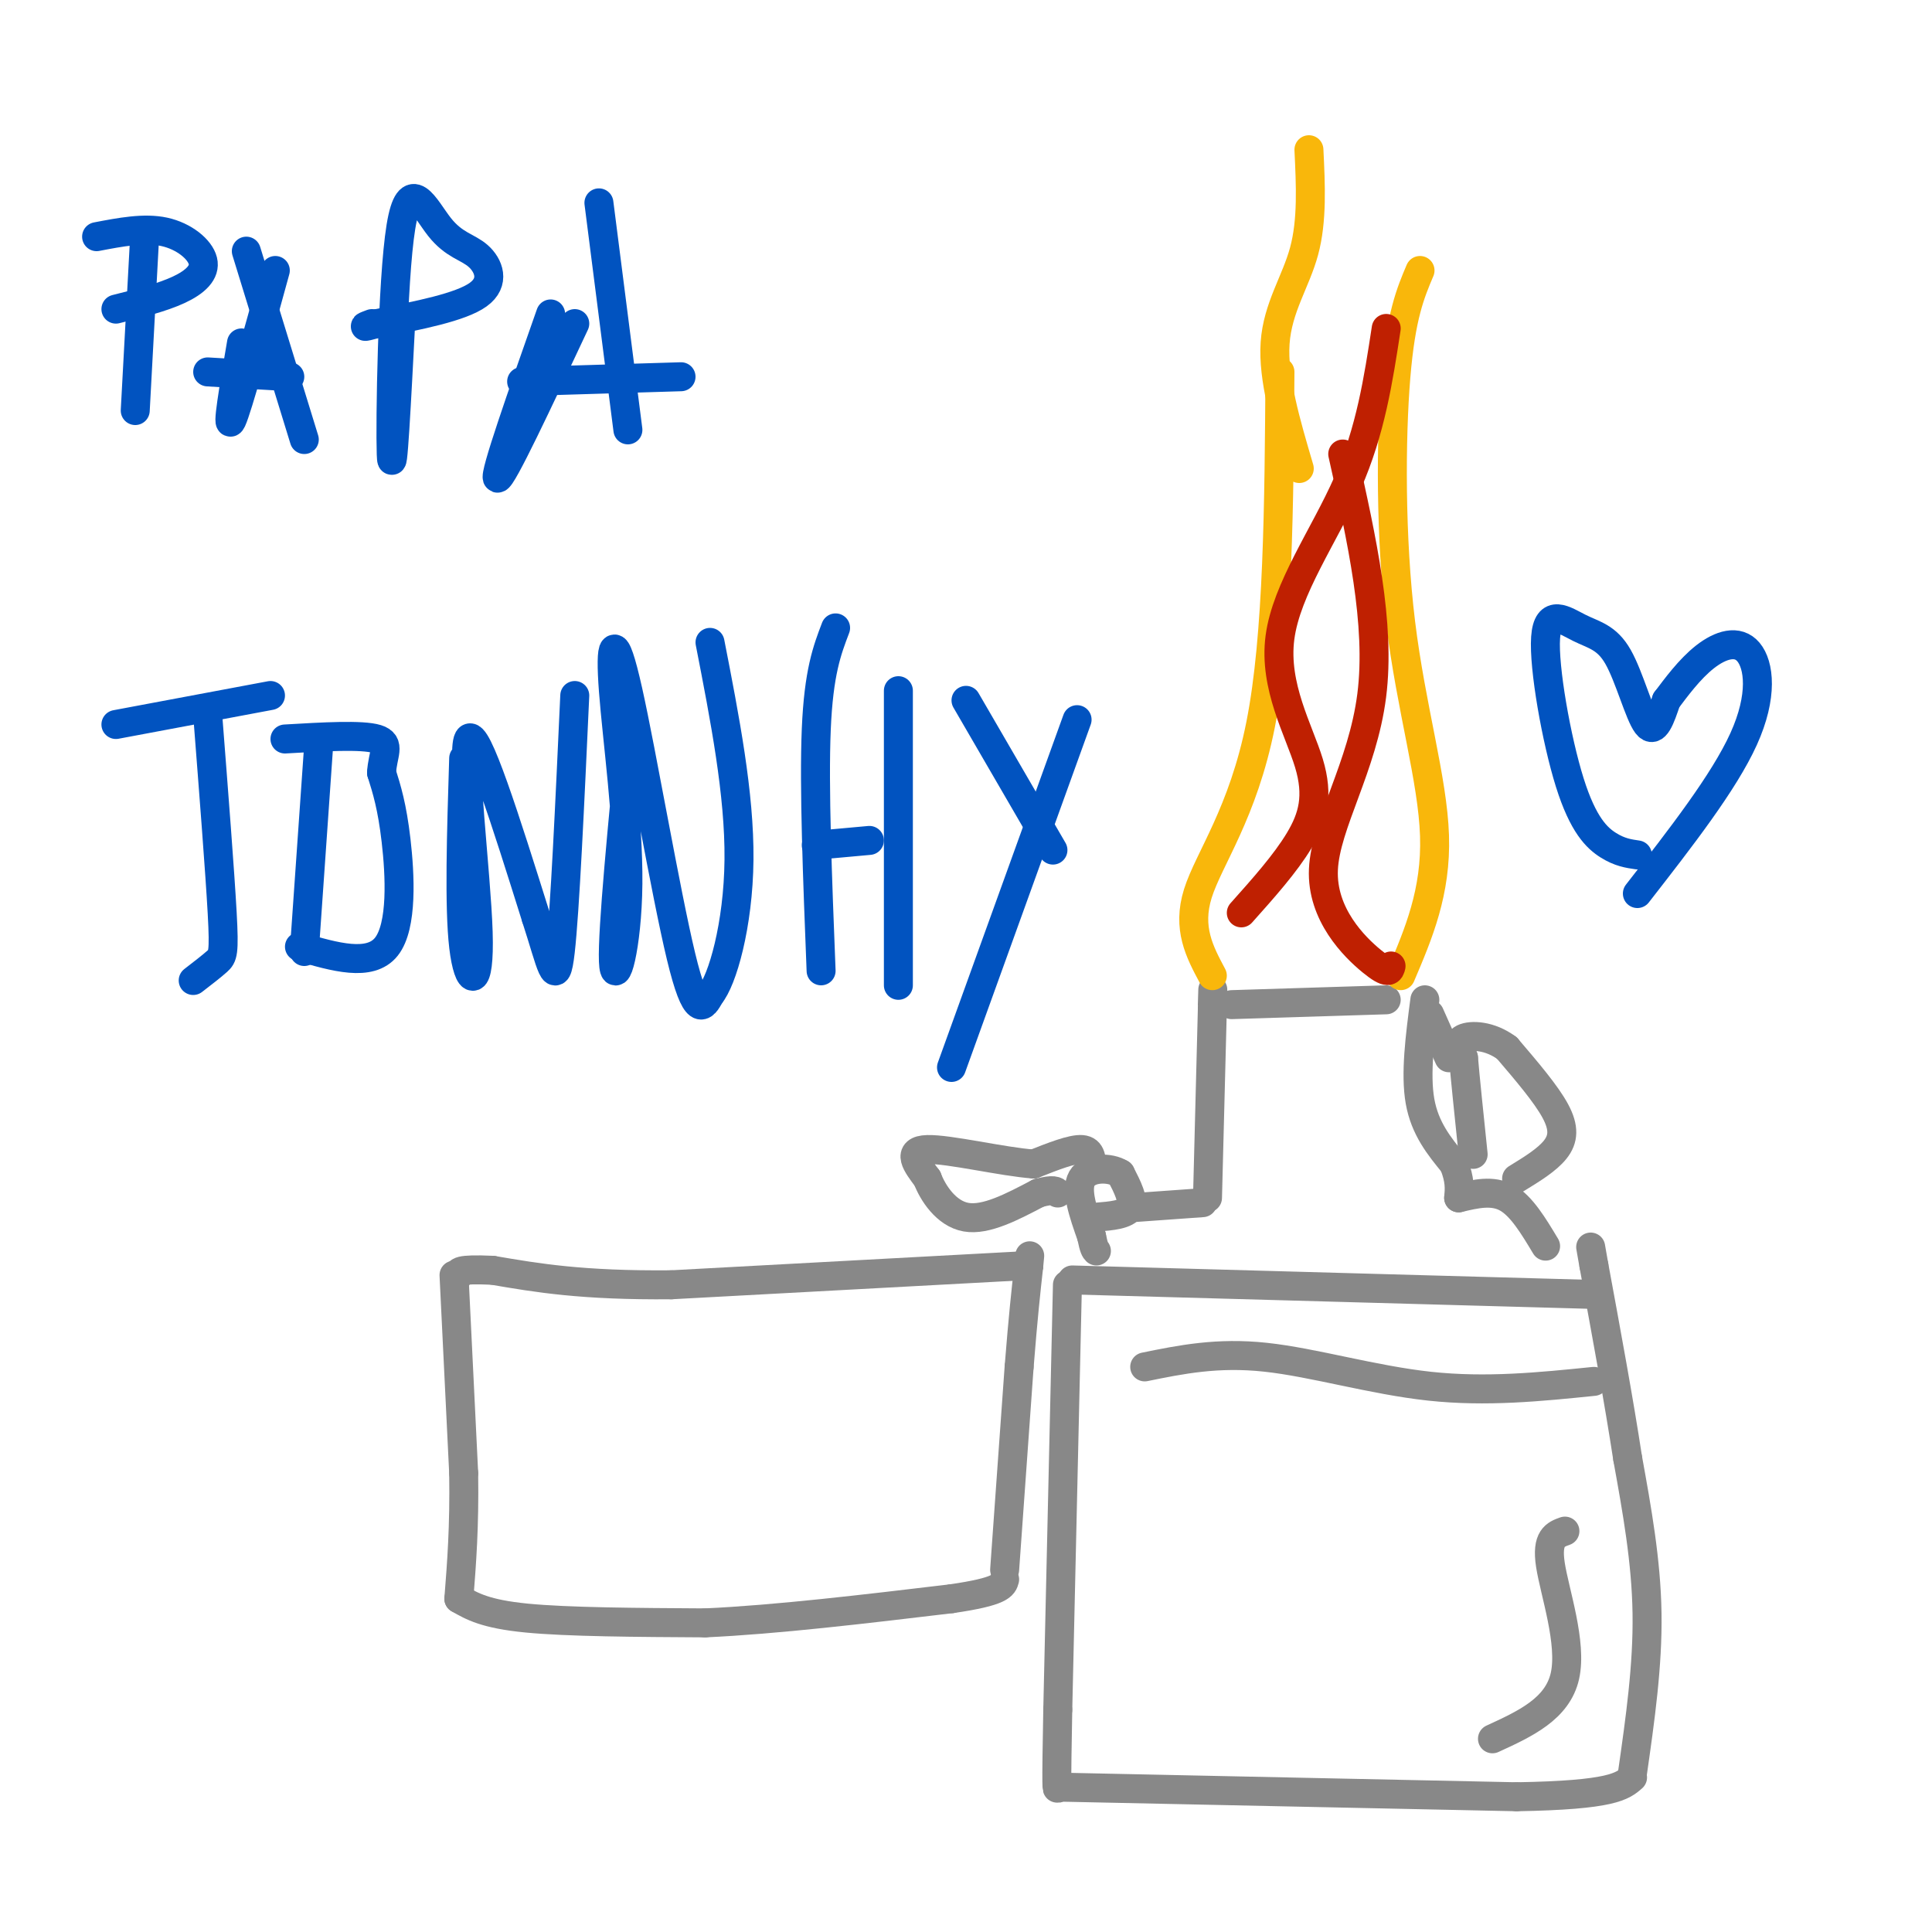 <svg viewBox='0 0 400 400' version='1.1' xmlns='http://www.w3.org/2000/svg' xmlns:xlink='http://www.w3.org/1999/xlink'><g fill='none' stroke='#888888' stroke-width='6' stroke-linecap='round' stroke-linejoin='round'><path d='M222,265c0.000,0.000 108.000,3.000 108,3'/><path d='M221,266c0.000,0.000 -2.000,88.000 -2,88'/><path d='M219,354c-0.333,17.333 -0.167,16.667 0,16'/><path d='M219,370c0.000,0.000 95.000,2.000 95,2'/><path d='M314,372c19.833,-0.333 21.917,-2.167 24,-4'/><path d='M338,367c1.583,-11.083 3.167,-22.167 3,-33c-0.167,-10.833 -2.083,-21.417 -4,-32'/><path d='M337,302c-1.833,-12.000 -4.417,-26.000 -7,-40'/><path d='M330,262c-1.167,-6.667 -0.583,-3.333 0,0'/><path d='M213,262c0.000,0.000 -74.000,4.000 -74,4'/><path d='M139,266c-18.500,0.167 -27.750,-1.417 -37,-3'/><path d='M102,263c-7.333,-0.333 -7.167,0.333 -7,1'/><path d='M94,264c0.000,0.000 2.000,41.000 2,41'/><path d='M96,305c0.167,11.167 -0.417,18.583 -1,26'/><path d='M95,331c2.750,1.583 5.500,3.167 14,4c8.500,0.833 22.750,0.917 37,1'/><path d='M146,336c14.667,-0.667 32.833,-2.833 51,-5'/><path d='M197,331c10.333,-1.500 10.667,-2.750 11,-4'/><path d='M208,325c0.000,0.000 3.000,-42.000 3,-42'/><path d='M211,283c0.833,-10.500 1.417,-15.750 2,-21'/><path d='M213,262c0.333,-3.500 0.167,-1.750 0,0'/><path d='M227,252c3.083,-0.250 6.167,-0.500 7,-2c0.833,-1.500 -0.583,-4.250 -2,-7'/><path d='M232,243c-2.178,-1.400 -6.622,-1.400 -8,1c-1.378,2.400 0.311,7.200 2,12'/><path d='M226,256c0.500,2.500 0.750,2.750 1,3'/><path d='M235,250c0.000,0.000 14.000,-1.000 14,-1'/><path d='M250,248c0.000,0.000 1.000,-39.000 1,-39'/><path d='M251,209c0.167,-6.667 0.083,-3.833 0,-1'/><path d='M226,242c0.000,-1.917 0.000,-3.833 -2,-4c-2.000,-0.167 -6.000,1.417 -10,3'/><path d='M214,241c-6.444,-0.467 -17.556,-3.133 -22,-3c-4.444,0.133 -2.222,3.067 0,6'/><path d='M192,244c1.111,2.933 3.889,7.267 8,8c4.111,0.733 9.556,-2.133 15,-5'/><path d='M215,247c3.167,-0.833 3.583,-0.417 4,0'/><path d='M255,208c0.000,0.000 32.000,-1.000 32,-1'/><path d='M295,207c-1.000,7.667 -2.000,15.333 -1,21c1.000,5.667 4.000,9.333 7,13'/><path d='M301,241c1.333,3.333 1.167,5.167 1,7'/><path d='M302,248c3.500,-0.833 7.000,-1.667 10,0c3.000,1.667 5.500,5.833 8,10'/><path d='M314,244c3.156,-1.933 6.311,-3.867 8,-6c1.689,-2.133 1.911,-4.467 0,-8c-1.911,-3.533 -5.956,-8.267 -10,-13'/><path d='M312,217c-3.556,-2.644 -7.444,-2.756 -9,-2c-1.556,0.756 -0.778,2.378 0,4'/><path d='M303,219c0.333,4.000 1.167,12.000 2,20'/><path d='M300,219c0.000,0.000 -4.000,-9.000 -4,-9'/></g>
<g fill='none' stroke='#F9B70B' stroke-width='6' stroke-linecap='round' stroke-linejoin='round'><path d='M251,202c-2.622,-4.911 -5.244,-9.822 -3,-17c2.244,-7.178 9.356,-16.622 13,-35c3.644,-18.378 3.822,-45.689 4,-73'/><path d='M290,202c3.690,-8.667 7.381,-17.333 7,-29c-0.381,-11.667 -4.833,-26.333 -7,-44c-2.167,-17.667 -2.048,-38.333 -1,-51c1.048,-12.667 3.024,-17.333 5,-22'/><path d='M269,97c-2.756,-9.333 -5.511,-18.667 -5,-26c0.511,-7.333 4.289,-12.667 6,-19c1.711,-6.333 1.356,-13.667 1,-21'/></g>
<g fill='none' stroke='#BF2001' stroke-width='6' stroke-linecap='round' stroke-linejoin='round'><path d='M288,200c-0.226,0.952 -0.452,1.905 -4,-1c-3.548,-2.905 -10.417,-9.667 -10,-19c0.417,-9.333 8.119,-21.238 10,-36c1.881,-14.762 -2.060,-32.381 -6,-50'/><path d='M257,189c4.565,-5.112 9.129,-10.223 12,-15c2.871,-4.777 4.048,-9.219 2,-16c-2.048,-6.781 -7.321,-15.903 -6,-26c1.321,-10.097 9.234,-21.171 14,-32c4.766,-10.829 6.383,-21.415 8,-32'/></g>
<g fill='none' stroke='#888888' stroke-width='6' stroke-linecap='round' stroke-linejoin='round'><path d='M237,283c7.533,-1.533 15.067,-3.067 25,-2c9.933,1.067 22.267,4.733 34,6c11.733,1.267 22.867,0.133 34,-1'/><path d='M324,317c-1.933,0.689 -3.867,1.378 -3,7c0.867,5.622 4.533,16.178 3,23c-1.533,6.822 -8.267,9.911 -15,13'/></g>
<g fill='none' stroke='#0153C0' stroke-width='6' stroke-linecap='round' stroke-linejoin='round'><path d='M30,48c0.000,0.000 -2.000,37.000 -2,37'/><path d='M20,49c4.940,-0.946 9.881,-1.893 14,-1c4.119,0.893 7.417,3.625 8,6c0.583,2.375 -1.548,4.393 -5,6c-3.452,1.607 -8.226,2.804 -13,4'/><path d='M57,56c-3.917,14.250 -7.833,28.500 -9,31c-1.167,2.500 0.417,-6.750 2,-16'/><path d='M51,52c0.000,0.000 12.000,39.000 12,39'/><path d='M43,77c0.000,0.000 17.000,1.000 17,1'/><path d='M83,66c-0.885,17.123 -1.770,34.245 -2,28c-0.230,-6.245 0.195,-35.859 2,-47c1.805,-11.141 4.989,-3.811 8,0c3.011,3.811 5.849,4.103 8,6c2.151,1.897 3.615,5.399 0,8c-3.615,2.601 -12.307,4.300 -21,6'/><path d='M78,67c-3.667,1.000 -2.333,0.500 -1,0'/><path d='M114,65c-5.917,16.833 -11.833,33.667 -11,34c0.833,0.333 8.417,-15.833 16,-32'/><path d='M124,42c0.000,0.000 6.000,47.000 6,47'/><path d='M108,79c0.000,0.000 33.000,-1.000 33,-1'/><path d='M24,150c0.000,0.000 32.000,-6.000 32,-6'/><path d='M43,148c1.267,16.289 2.533,32.578 3,41c0.467,8.422 0.133,8.978 -1,10c-1.133,1.022 -3.067,2.511 -5,4'/><path d='M66,154c0.000,0.000 -3.000,43.000 -3,43'/><path d='M62,196c7.311,2.133 14.622,4.267 18,0c3.378,-4.267 2.822,-14.933 2,-22c-0.822,-7.067 -1.911,-10.533 -3,-14'/><path d='M79,160c0.156,-3.733 2.044,-6.067 -1,-7c-3.044,-0.933 -11.022,-0.467 -19,0'/><path d='M96,157c-0.482,15.411 -0.964,30.821 0,39c0.964,8.179 3.375,9.125 3,-3c-0.375,-12.125 -3.536,-37.321 -2,-40c1.536,-2.679 7.768,17.161 14,37'/><path d='M111,190c3.156,9.667 4.044,15.333 5,7c0.956,-8.333 1.978,-30.667 3,-53'/><path d='M131,149c-2.125,21.845 -4.250,43.690 -4,50c0.250,6.310 2.874,-2.914 3,-16c0.126,-13.086 -2.244,-30.033 -3,-40c-0.756,-9.967 0.104,-12.953 3,0c2.896,12.953 7.827,41.844 11,55c3.173,13.156 4.586,10.578 6,8'/><path d='M147,206c2.533,-2.978 5.867,-14.422 6,-28c0.133,-13.578 -2.933,-29.289 -6,-45'/><path d='M173,130c-1.750,4.583 -3.500,9.167 -4,21c-0.500,11.833 0.250,30.917 1,50'/><path d='M169,175c0.000,0.000 11.000,-1.000 11,-1'/><path d='M186,143c0.000,0.000 0.000,61.000 0,61'/><path d='M200,145c0.000,0.000 18.000,31.000 18,31'/><path d='M223,149c0.000,0.000 -26.000,72.000 -26,72'/><path d='M339,177c-1.824,-0.263 -3.648,-0.525 -6,-2c-2.352,-1.475 -5.231,-4.161 -8,-13c-2.769,-8.839 -5.427,-23.830 -5,-30c0.427,-6.170 3.939,-3.520 7,-2c3.061,1.520 5.670,1.909 8,6c2.330,4.091 4.380,11.883 6,14c1.620,2.117 2.810,-1.442 4,-5'/><path d='M345,145c1.939,-2.566 4.788,-6.482 8,-9c3.212,-2.518 6.788,-3.640 9,-1c2.212,2.640 3.061,9.040 -1,18c-4.061,8.960 -13.030,20.480 -22,32'/></g>
</svg>